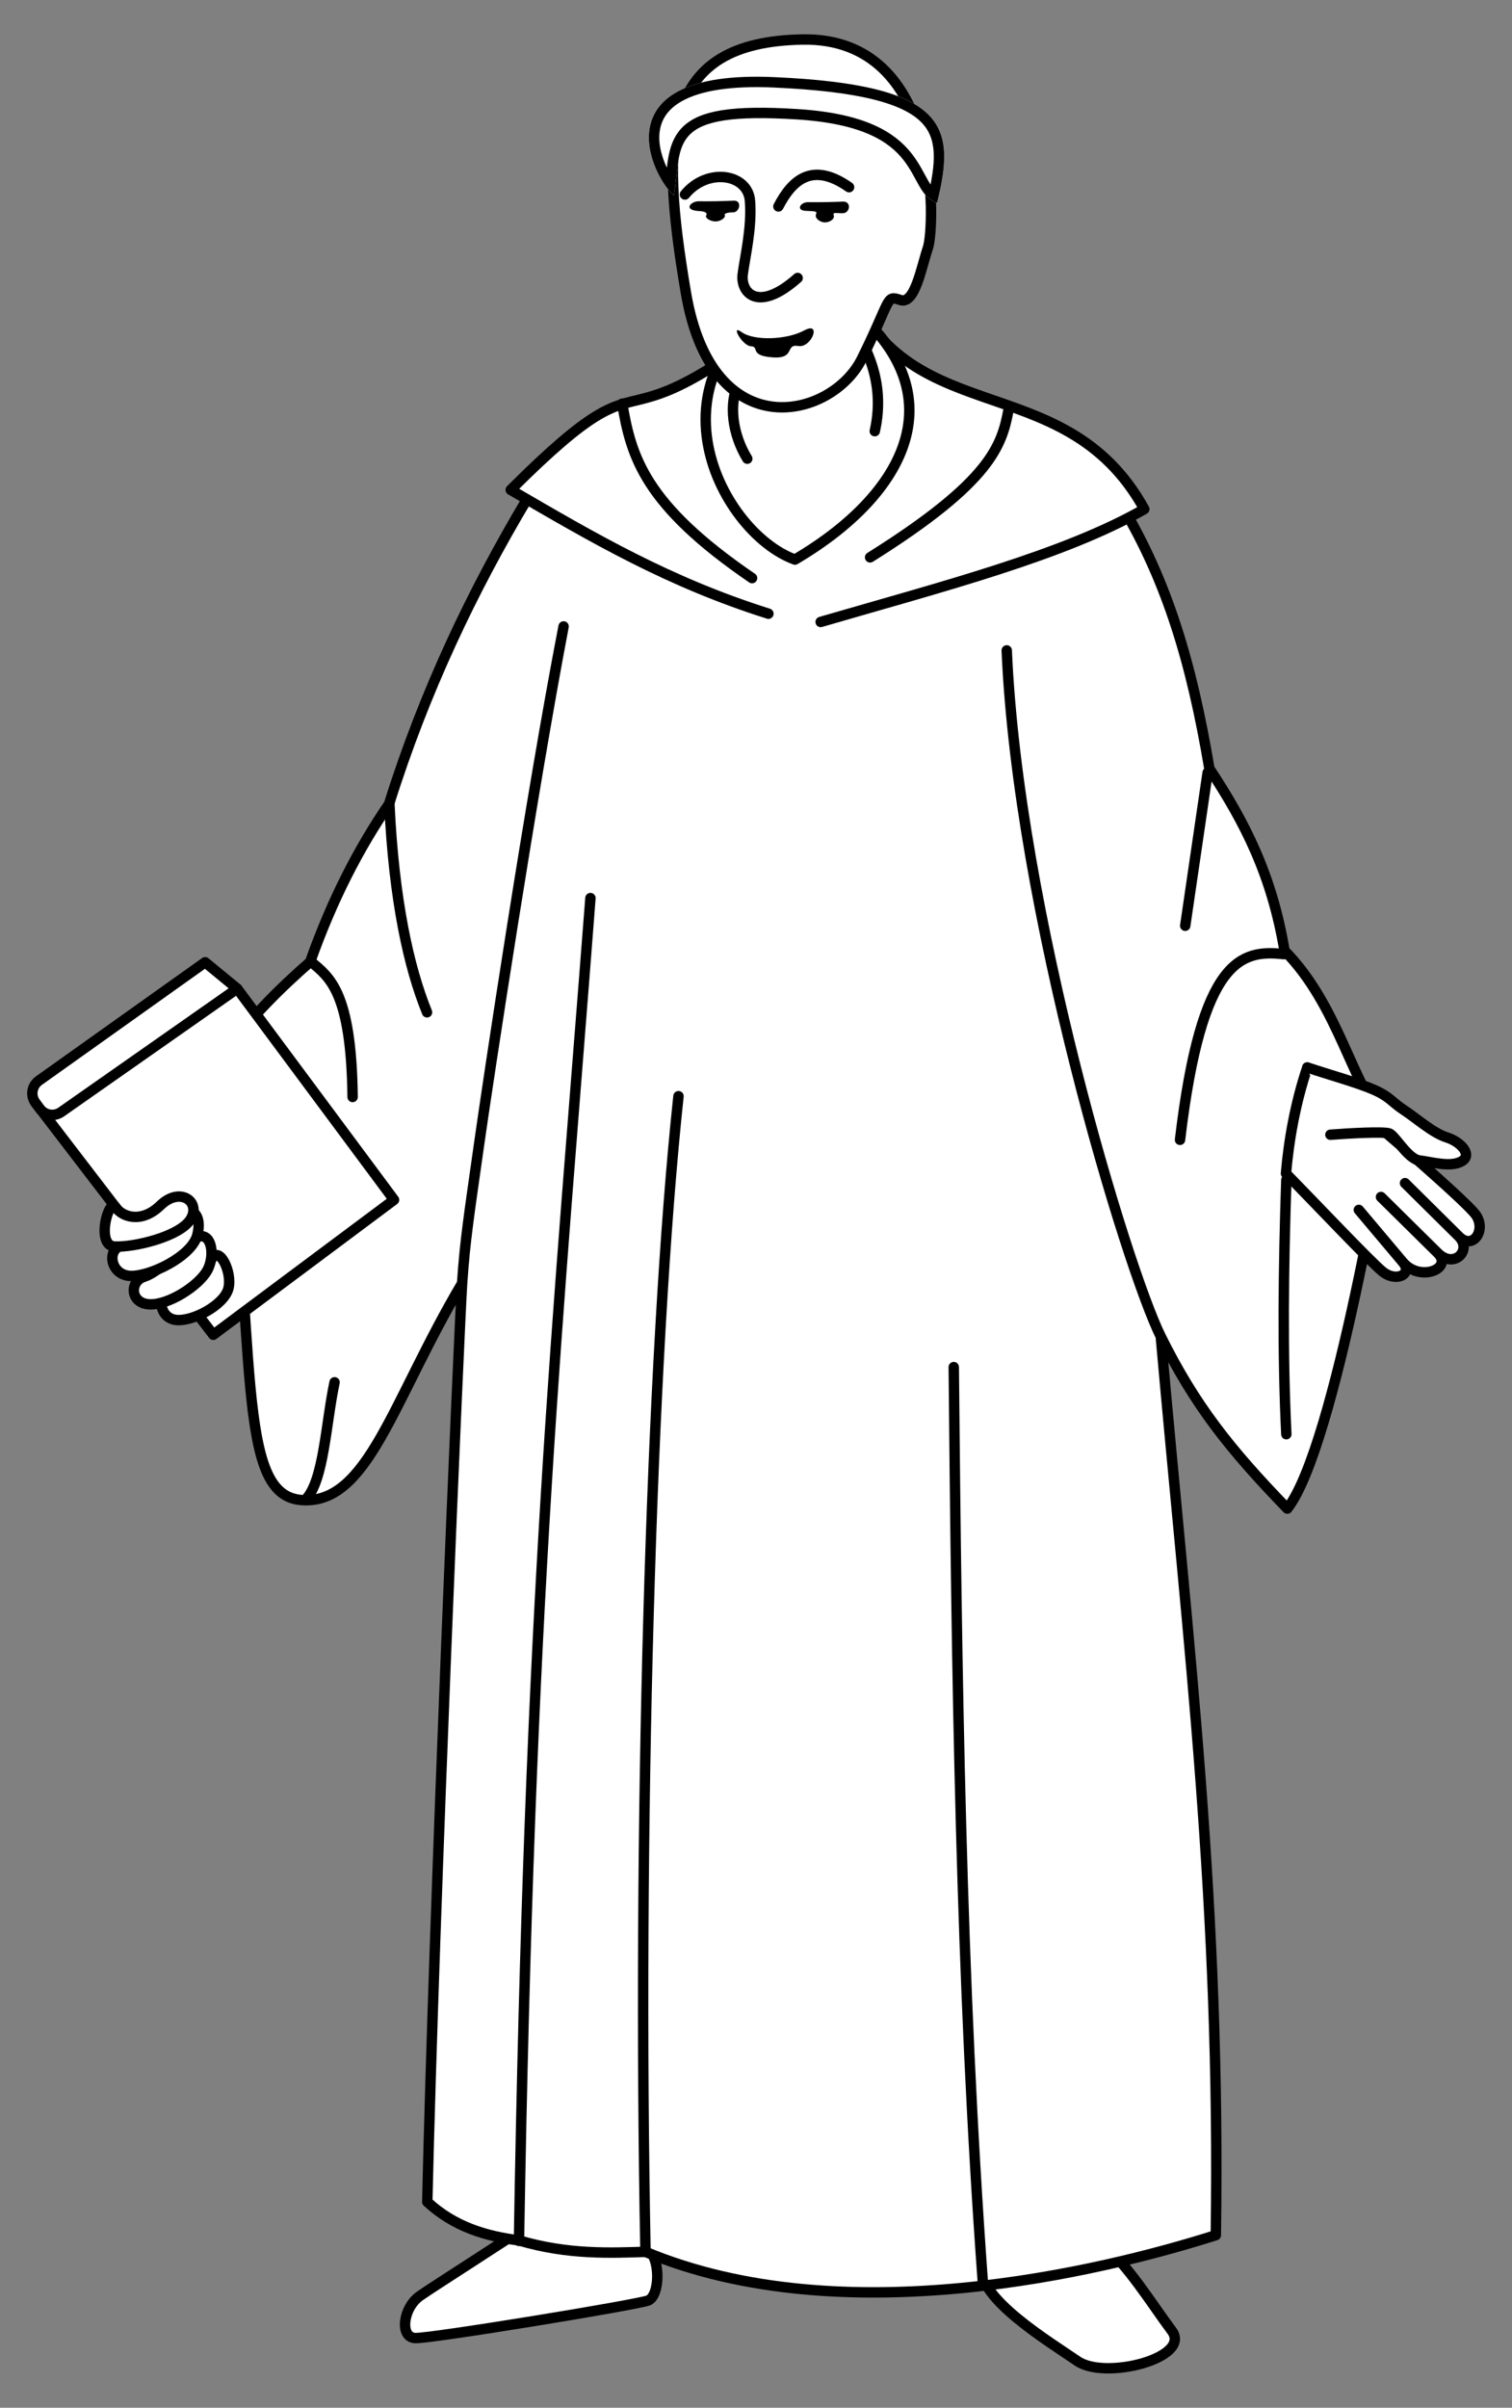 <?xml version="1.0" encoding="UTF-8" standalone="no"?>
<!DOCTYPE svg PUBLIC "-//W3C//DTD SVG 1.1//EN" "http://www.w3.org/Graphics/SVG/1.1/DTD/svg11.dtd">
<svg xmlns:dc="http://purl.org/dc/elements/1.1/" version="1.1" xmlns:xl="http://www.w3.org/1999/xlink" xmlns="http://www.w3.org/2000/svg" viewBox="72 63 220.5 351" width="220.5" height="351">
  <rect x="72" y="63" width="220.5" height="351" fill="#808080" stroke="none"/>
  <defs>
    <clipPath id="artboard_clip_path">
      <path d="M 72 63 L 292.5 63 L 292.5 386.328 L 292.5 414 L 72 414 Z"/>
    </clipPath>
    <clipPath id="inner_stroke_clip_path">
      <path d="M 170.279 91.49 C 167.076 88.816 159.32 73.112 184.849 74.241 C 210.256 75.37 211.415 81.393 208.662 92.56 C 203.729 90.93 207.338 81.619 188.203 80.413 C 169.204 79.207 171.523 83.85 170.279 91.49 Z"/>
    </clipPath>
  </defs>
  <g id="Monk_Robed_and_Maintaining_a_Book" stroke="none" stroke-opacity="1" stroke-dasharray="none" fill="none" fill-opacity="1">
    <title>Monk Robed and Maintaining a Book</title>
    <g id="Monk_Robed_and_Maintaining_a_Book_Layer_2" clip-path="url(#artboard_clip_path)">
      <title>Layer 2</title>
      <g id="Group_340">
        <g id="Graphic_373">
          <title>path3216</title>
          <path d="M 148.752 387.539 C 145.538 389.77 135.648 396.023 133.241 397.693 C 130.77 399.408 130.226 403.779 132.572 403.84 C 134.912 403.916 164.982 398.983 166.53 398.361 C 168.214 397.693 168.472 392.214 166.272 390.605 C 164.132 389.042 152.035 385.263 148.752 387.539 Z" fill="#FFFFFF"/>
          <path d="M 148.752 387.539 C 145.538 389.77 135.648 396.023 133.241 397.693 C 130.77 399.408 130.226 403.779 132.572 403.84 C 134.912 403.916 164.982 398.983 166.53 398.361 C 168.214 397.693 168.472 392.214 166.272 390.605 C 164.132 389.042 152.035 385.263 148.752 387.539 Z" stroke="black" stroke-linecap="round" stroke-linejoin="round" stroke-width="1.518"/>
        </g>
        <g id="Graphic_372">
          <title>path5156</title>
          <path d="M 215.203 393.276 C 214.278 397.89 225.129 404.447 229.121 407.194 C 233.189 410.002 245.831 406.723 242.887 402.777 C 240.003 398.922 236.406 393.018 232.46 389.801 L 215.203 393.276 Z" fill="#FFFFFF"/>
          <path d="M 215.203 393.276 C 214.278 397.89 225.129 404.447 229.121 407.194 C 233.189 410.002 245.831 406.723 242.887 402.777 C 240.003 398.922 236.406 393.018 232.46 389.801 L 215.203 393.276 Z" stroke="black" stroke-linecap="round" stroke-linejoin="round" stroke-width="1.518"/>
        </g>
        <g id="Graphic_371">
          <title>path5178</title>
          <path d="M 218.816 157.815 C 220.44 195.774 236.376 247.968 241.278 257.834 C 245.376 304.003 250.02 340.823 249.307 388.844 C 232.597 394.157 194.881 403.263 166.135 391.273 C 161.111 391.425 154.843 391.728 147.682 389.603 C 142.877 388.996 138.245 387.63 134.311 383.988 C 135.292 341.264 138.99 256.134 139.393 250.078 C 139.811 243.749 140.457 239.818 141.798 230.287 C 143.135 220.786 149.561 178.547 154.191 154.324 C 149.379 179.124 143.135 220.786 141.798 230.287 C 140.457 239.818 139.811 243.749 139.393 250.078 C 129.189 267.289 125.651 282.406 115.969 281.677 C 106.309 280.949 109.562 260.383 104.562 217.128 C 107.632 212.059 113.154 206.792 117.228 203.226 C 120.52 193.937 124.428 186.5 128.727 180.232 C 133.853 163.871 140.853 149.194 148.877 135.747 C 176.865 135.914 207.691 136.658 235.678 136.84 C 242.204 147.798 245.786 159.636 248.366 175.041 C 253.557 182.888 257.488 190.583 259.324 201.586 C 267.262 209.646 269.068 220.983 274.319 227.084 C 274.319 227.084 266.746 274.043 259.734 282.922 C 251.25 274.164 246.241 267.805 241.278 257.834 C 236.376 247.968 220.44 195.774 218.816 157.815 Z" fill="#FFFFFF"/>
          <path d="M 218.816 157.815 C 220.44 195.774 236.376 247.968 241.278 257.834 C 245.376 304.003 250.02 340.823 249.307 388.844 C 232.597 394.157 194.881 403.263 166.135 391.273 C 161.111 391.425 154.843 391.728 147.682 389.603 C 142.877 388.996 138.245 387.63 134.311 383.988 C 135.292 341.264 138.99 256.134 139.393 250.078 C 139.811 243.749 140.457 239.818 141.798 230.287 C 143.135 220.786 149.561 178.547 154.191 154.324 C 149.379 179.124 143.135 220.786 141.798 230.287 C 140.457 239.818 139.811 243.749 139.393 250.078 C 129.189 267.289 125.651 282.406 115.969 281.677 C 106.309 280.949 109.562 260.383 104.562 217.128 C 107.632 212.059 113.154 206.792 117.228 203.226 C 120.52 193.937 124.428 186.5 128.727 180.232 C 133.853 163.871 140.853 149.194 148.877 135.747 C 176.865 135.914 207.691 136.658 235.678 136.84 C 242.204 147.798 245.786 159.636 248.366 175.041 C 253.557 182.888 257.488 190.583 259.324 201.586 C 267.262 209.646 269.068 220.983 274.319 227.084 C 274.319 227.084 266.746 274.043 259.734 282.922 C 251.25 274.164 246.241 267.805 241.278 257.834 C 236.376 247.968 220.44 195.774 218.816 157.815 Z" stroke="black" stroke-linecap="butt" stroke-linejoin="round" stroke-width="1.518"/>
        </g>
        <g id="Graphic_370">
          <title>path3210</title>
          <path d="M 147.682 389.679 C 149.243 295.762 153.25 257.242 158.106 193.922" stroke="black" stroke-linecap="round" stroke-linejoin="round" stroke-width="1.518"/>
        </g>
        <g id="Graphic_369">
          <title>path3212</title>
          <path d="M 166.135 391.273 C 164.951 330.624 166.894 260.611 170.946 222.804" stroke="black" stroke-linecap="round" stroke-linejoin="round" stroke-width="1.518"/>
        </g>
        <g id="Graphic_368">
          <title>path3214</title>
          <path d="M 211.09 262.296 C 211.515 306.872 212.077 351.25 215.34 395.826" stroke="black" stroke-linecap="round" stroke-linejoin="round" stroke-width="1.518"/>
        </g>
        <g id="Graphic_367">
          <title>path5176</title>
          <path d="M 184.06 152.463 C 169.489 147.863 158.592 141.472 146.479 134.412 C 170.597 110.343 156.998 134.011 194.881 102.053 C 202.819 126.925 226.935 115.558 238.88 137.221 C 227.087 143.966 209.406 148.507 191.679 153.667" fill="#FFFFFF"/>
          <path d="M 184.06 152.463 C 169.489 147.863 158.592 141.472 146.479 134.412 C 170.597 110.343 156.998 134.011 194.881 102.053 C 202.819 126.925 226.935 115.558 238.88 137.221 C 227.087 143.966 209.406 148.507 191.679 153.667" stroke="black" stroke-linecap="round" stroke-linejoin="round" stroke-width="1.518"/>
        </g>
        <g id="Graphic_366">
          <title>path6184</title>
          <path d="M 259.536 234.066 C 263.786 238.407 271.663 246.724 273.575 248.333 C 275.549 249.987 278.098 248.803 276.581 246.997 L 270.161 239.378 L 276.581 246.997 C 279.07 249.957 283.972 247.938 281.665 245.661 L 273.393 237.496 L 281.665 245.661 C 284.063 248.044 286.734 245.236 284.746 243.248 L 276.899 235.477 L 284.746 243.248 C 286.765 245.267 288.738 242.413 287.281 240.182 C 285.824 237.951 267.11 222.015 262.648 218.615 C 260.887 223.867 259.946 229.255 259.536 234.066 Z" fill="#FFFFFF"/>
          <path d="M 259.536 234.066 C 263.786 238.407 271.663 246.724 273.575 248.333 C 275.549 249.987 278.098 248.803 276.581 246.997 L 270.161 239.378 L 276.581 246.997 C 279.07 249.957 283.972 247.938 281.665 245.661 L 273.393 237.496 L 281.665 245.661 C 284.063 248.044 286.734 245.236 284.746 243.248 L 276.899 235.477 L 284.746 243.248 C 286.765 245.267 288.738 242.413 287.281 240.182 C 285.824 237.951 267.11 222.015 262.648 218.615 C 260.887 223.867 259.946 229.255 259.536 234.066 Z" stroke="black" stroke-linecap="round" stroke-linejoin="round" stroke-width="1.518"/>
        </g>
        <g id="Graphic_365">
          <title>path6186</title>
          <path d="M 266.017 228.42 C 268.87 228.192 273.697 227.949 274.577 228.223 C 275.427 228.481 277.279 231.941 278.994 232.169 C 280.815 232.396 283.593 233.231 285.186 232.275 C 286.749 231.349 285.034 229.452 283.001 228.815 C 280.952 228.177 278.493 225.961 276.717 224.808 C 274.941 223.639 274.699 222.895 272.361 221.863 C 270.009 220.831 265.896 219.693 262.648 218.615" fill="#FFFFFF"/>
          <path d="M 266.017 228.42 C 268.87 228.192 273.697 227.949 274.577 228.223 C 275.427 228.481 277.279 231.941 278.994 232.169 C 280.815 232.396 283.593 233.231 285.186 232.275 C 286.749 231.349 285.034 229.452 283.001 228.815 C 280.952 228.177 278.493 225.961 276.717 224.808 C 274.941 223.639 274.699 222.895 272.361 221.863 C 270.009 220.831 265.896 219.693 262.648 218.615" stroke="black" stroke-linecap="round" stroke-linejoin="round" stroke-width="1.518"/>
        </g>
        <g id="Graphic_364">
          <title>path6188</title>
          <path d="M 259.59 272.078 C 259.013 260.3 259.165 247.794 259.59 235.015" stroke="black" stroke-linecap="round" stroke-linejoin="round" stroke-width="1.518"/>
        </g>
        <g id="Graphic_363">
          <title>path6190</title>
          <path d="M 244.086 229.164 C 247.228 202.558 253.097 201.426 259.214 202.095" stroke="black" stroke-linecap="round" stroke-linejoin="round" stroke-width="1.518"/>
        </g>
        <g id="Graphic_362">
          <title>path6192</title>
          <line x1="244.845" y1="197.956" x2="248.115" y2="175.629" stroke="black" stroke-linecap="round" stroke-linejoin="round" stroke-width="1.518"/>
        </g>
        <g id="Graphic_361">
          <title>path6194</title>
          <path d="M 198.888 144.251 C 216.66 133.118 218.102 127.897 219.089 122.698" stroke="black" stroke-linecap="round" stroke-linejoin="round" stroke-width="1.518"/>
        </g>
        <g id="Graphic_360">
          <title>path6196</title>
          <path d="M 181.677 147.276 C 166.014 136.582 164.048 129.59 162.743 121.845" stroke="black" stroke-linecap="round" stroke-linejoin="round" stroke-width="1.518"/>
        </g>
        <g id="Graphic_359">
          <title>path6198</title>
          <path d="M 134.275 210.572 C 131.611 204.016 129.442 194.267 128.784 180.183" stroke="black" stroke-linecap="round" stroke-linejoin="round" stroke-width="1.518"/>
        </g>
        <g id="Graphic_358">
          <title>path6200</title>
          <path d="M 123.423 222.918 C 123.236 207.528 120.026 205.464 117.401 203.233" stroke="black" stroke-linecap="round" stroke-linejoin="round" stroke-width="1.518"/>
        </g>
        <g id="Graphic_357">
          <title>path6202</title>
          <path d="M 116.631 281.541 C 119.246 278.733 119.521 270.461 120.791 264.512" stroke="black" stroke-linecap="round" stroke-linejoin="round" stroke-width="1.518"/>
        </g>
        <g id="Graphic_356">
          <title>path6213</title>
          <path d="M 129.464 237.913 L 106.593 207.125 L 77.164 223.742 L 103.104 257.582 Z" fill="#FFFFFF"/>
          <path d="M 129.464 237.913 L 106.593 207.125 L 77.164 223.742 L 103.104 257.582 Z" stroke="black" stroke-linecap="butt" stroke-linejoin="round" stroke-width="1.518"/>
        </g>
        <g id="Graphic_355">
          <title>path6215</title>
          <path d="M 96.87 251.414 C 94.718 252.112 95.398 255.178 97.673 255.42 C 100.08 255.694 104.626 253.28 105.295 250.882 C 105.963 248.469 103.864 244.22 102.755 246.739 C 101.695 249.137 99.144 250.67 96.87 251.414 Z" fill="#FFFFFF"/>
          <path d="M 96.87 251.414 C 94.718 252.112 95.398 255.178 97.673 255.42 C 100.08 255.694 104.626 253.28 105.295 250.882 C 105.963 248.469 103.864 244.22 102.755 246.739 C 101.695 249.137 99.144 250.67 96.87 251.414 Z" stroke="black" stroke-linecap="butt" stroke-linejoin="round" stroke-width="1.518"/>
        </g>
        <g id="Graphic_354">
          <title>path6217</title>
          <path d="M 92.994 249.137 C 90.84 249.835 90.991 253.022 93.795 253.144 C 96.603 253.28 100.983 250.427 102.22 248.211 C 103.536 245.844 102.747 241.837 100.168 243.688 C 97.499 245.601 95.266 248.409 92.994 249.137 Z" fill="#FFFFFF"/>
          <path d="M 92.994 249.137 C 90.84 249.835 90.991 253.022 93.795 253.144 C 96.603 253.28 100.983 250.427 102.22 248.211 C 103.536 245.844 102.747 241.837 100.168 243.688 C 97.499 245.601 95.266 248.409 92.994 249.137 Z" stroke="black" stroke-linecap="butt" stroke-linejoin="round" stroke-width="1.518"/>
        </g>
        <g id="Graphic_353">
          <title>path6219</title>
          <path d="M 89.65 244.599 C 87.498 245.297 88.183 248.879 90.988 249 C 93.795 249.137 99.868 246.223 100.748 243.127 C 101.583 240.182 99.986 238.331 97.406 240.182 C 94.736 242.095 91.924 243.855 89.65 244.599 Z" fill="#FFFFFF"/>
          <path d="M 89.65 244.599 C 87.498 245.297 88.183 248.879 90.988 249 C 93.795 249.137 99.868 246.223 100.748 243.127 C 101.583 240.182 99.986 238.331 97.406 240.182 C 94.736 242.095 91.924 243.855 89.65 244.599 Z" stroke="black" stroke-linecap="butt" stroke-linejoin="round" stroke-width="1.518"/>
        </g>
        <g id="Graphic_352">
          <title>path6221</title>
          <path d="M 88.848 238.983 C 87.869 237.511 85.909 244.599 88.714 244.72 C 91.522 244.857 98.264 243.279 99.813 240.714 C 101.326 238.209 98.271 235.933 95.4 238.71 C 92.598 241.427 89.784 240.38 88.848 238.983 Z" fill="#FFFFFF"/>
          <path d="M 88.848 238.983 C 87.869 237.511 85.909 244.599 88.714 244.72 C 91.522 244.857 98.264 243.279 99.813 240.714 C 101.326 238.209 98.271 235.933 95.4 238.71 C 92.598 241.427 89.784 240.38 88.848 238.983 Z" stroke="black" stroke-linecap="butt" stroke-linejoin="round" stroke-width="1.518"/>
        </g>
        <g id="Graphic_351">
          <title>path6223</title>
          <path d="M 190.464 103.791 C 164.132 116.094 176.835 140.563 187.93 144.574 C 205.687 134.138 213.2 117.565 190.464 103.791 Z" fill="#FFFFFF"/>
          <path d="M 190.464 103.791 C 164.132 116.094 176.835 140.563 187.93 144.574 C 205.687 134.138 213.2 117.565 190.464 103.791 Z" stroke="black" stroke-linecap="round" stroke-linejoin="round" stroke-width="1.518"/>
        </g>
        <g id="Graphic_350">
          <title>path6229</title>
          <path d="M 199.571 125.855 C 201.301 118.232 197.689 113.151 197.431 112.083" stroke="black" stroke-linecap="round" stroke-linejoin="round" stroke-width="1.518"/>
        </g>
        <g id="Graphic_349">
          <title>path6227</title>
          <path d="M 180.979 129.866 C 178.839 126.389 178.171 121.843 179.78 118.635" stroke="black" stroke-linecap="round" stroke-linejoin="round" stroke-width="1.518"/>
        </g>
        <g id="Graphic_348">
          <title>path6225</title>
          <path d="M 189.007 68.759 C 168.563 69.137 168.169 82.909 172.024 105.664 C 175.879 128.439 193.363 124.024 197.689 115.291 C 202.06 106.45 201.149 106.021 203.304 106.734 C 205.429 107.434 206.355 101.964 207.326 99.112 C 208.298 96.216 209.573 68.379 189.007 68.759 Z" fill="#FFFFFF"/>
          <path d="M 189.007 68.759 C 168.563 69.137 168.169 82.909 172.024 105.664 C 175.879 128.439 193.363 124.024 197.689 115.291 C 202.06 106.45 201.149 106.021 203.304 106.734 C 205.429 107.434 206.355 101.964 207.326 99.112 C 208.298 96.216 209.573 68.379 189.007 68.759 Z" stroke="black" stroke-linecap="butt" stroke-linejoin="round" stroke-width="1.518"/>
        </g>
        <g id="Graphic_347">
          <title>path6231</title>
          <path d="M 180.174 111.421 C 178.429 110.155 180.25 113.426 181.525 113.483 C 182.815 113.543 181.191 114.843 184.651 115.098 C 188.066 115.349 186.442 113.1 188.415 113.441 C 190.343 113.776 191.891 109.754 189.281 111.17 C 186.716 112.567 181.92 112.703 180.174 111.421 Z" fill="black"/>
        </g>
        <g id="Graphic_346">
          <title>path6233</title>
          <path d="M 170.279 91.49 C 167.076 88.816 159.32 73.112 184.849 74.241 C 210.256 75.37 211.415 81.393 208.662 92.56 C 203.729 90.93 207.338 81.619 188.203 80.413 C 169.204 79.207 171.523 83.85 170.279 91.49 Z" fill="#FFFFFF"/>
          <path d="M 170.279 91.49 C 167.076 88.816 159.32 73.112 184.849 74.241 C 210.256 75.37 211.415 81.393 208.662 92.56 C 203.729 90.93 207.338 81.619 188.203 80.413 C 169.204 79.207 171.523 83.85 170.279 91.49 Z" stroke="black" stroke-linecap="round" stroke-linejoin="round" stroke-width="3.035" clip-path="url(#inner_stroke_clip_path)"/>
        </g>
        <g id="Graphic_345">
          <title>path6235</title>
          <path d="M 188.324 103.524 C 182.496 108.695 179.977 105.619 180.311 102.99 C 180.629 100.492 181.677 96.274 181.373 92.293 C 181.085 88.31 175.135 87.378 171.887 91.356" stroke="black" stroke-linecap="round" stroke-linejoin="round" stroke-width="1.518"/>
        </g>
        <g id="Graphic_344">
          <title>path6237</title>
          <path d="M 185.517 93.094 C 187.535 89.216 190.464 86.542 195.822 90.286" stroke="black" stroke-linecap="round" stroke-linejoin="round" stroke-width="1.518"/>
        </g>
        <g id="Graphic_343">
          <title>path6241</title>
          <path d="M 179.066 92.249 C 177.366 92.331 175.682 92.358 173.982 92.343 C 172.783 92.27 171.508 93.642 173.936 93.767 C 174.452 93.792 175.257 93.918 174.999 94.365 C 174.741 94.779 175.606 95.284 176.349 95.284 C 177.078 95.284 177.852 94.73 177.7 94.354 C 177.548 93.996 178.687 93.955 178.914 93.956 C 179.855 93.964 180.25 92.259 179.066 92.249 Z" fill="black"/>
        </g>
        <g id="Graphic_342">
          <title>path6248</title>
          <path d="M 195.002 92.385 C 193.318 92.461 191.618 92.492 189.933 92.477 C 188.734 92.401 188.006 93.66 189.478 93.736 C 190.95 93.812 191.193 93.767 190.996 94.252 C 190.783 94.768 191.542 95.421 192.301 95.421 C 193.029 95.421 193.743 94.92 193.591 94.404 C 193.439 93.903 193.773 94.085 194.866 94.085 C 195.974 94.1 196.201 92.401 195.002 92.385 Z" fill="black"/>
        </g>
        <g id="Graphic_341">
          <title>rect6208</title>
          <path d="M 77.64 220.557 L 101.917 203.278 L 106.593 207.125 L 80.98 225.072 C 79.967 225.821 78.554 225.621 77.805 224.608 L 77.164 223.742 C 76.415 222.729 76.627 221.307 77.64 220.557 Z" fill="#FFFFFF"/>
          <path d="M 77.64 220.557 L 101.917 203.278 L 106.593 207.125 L 80.98 225.072 C 79.967 225.821 78.554 225.621 77.805 224.608 L 77.164 223.742 C 76.415 222.729 76.627 221.307 77.64 220.557 Z" stroke="black" stroke-linecap="butt" stroke-linejoin="round" stroke-width="1.518"/>
        </g>
      </g>
    </g>
  </g>
</svg>
